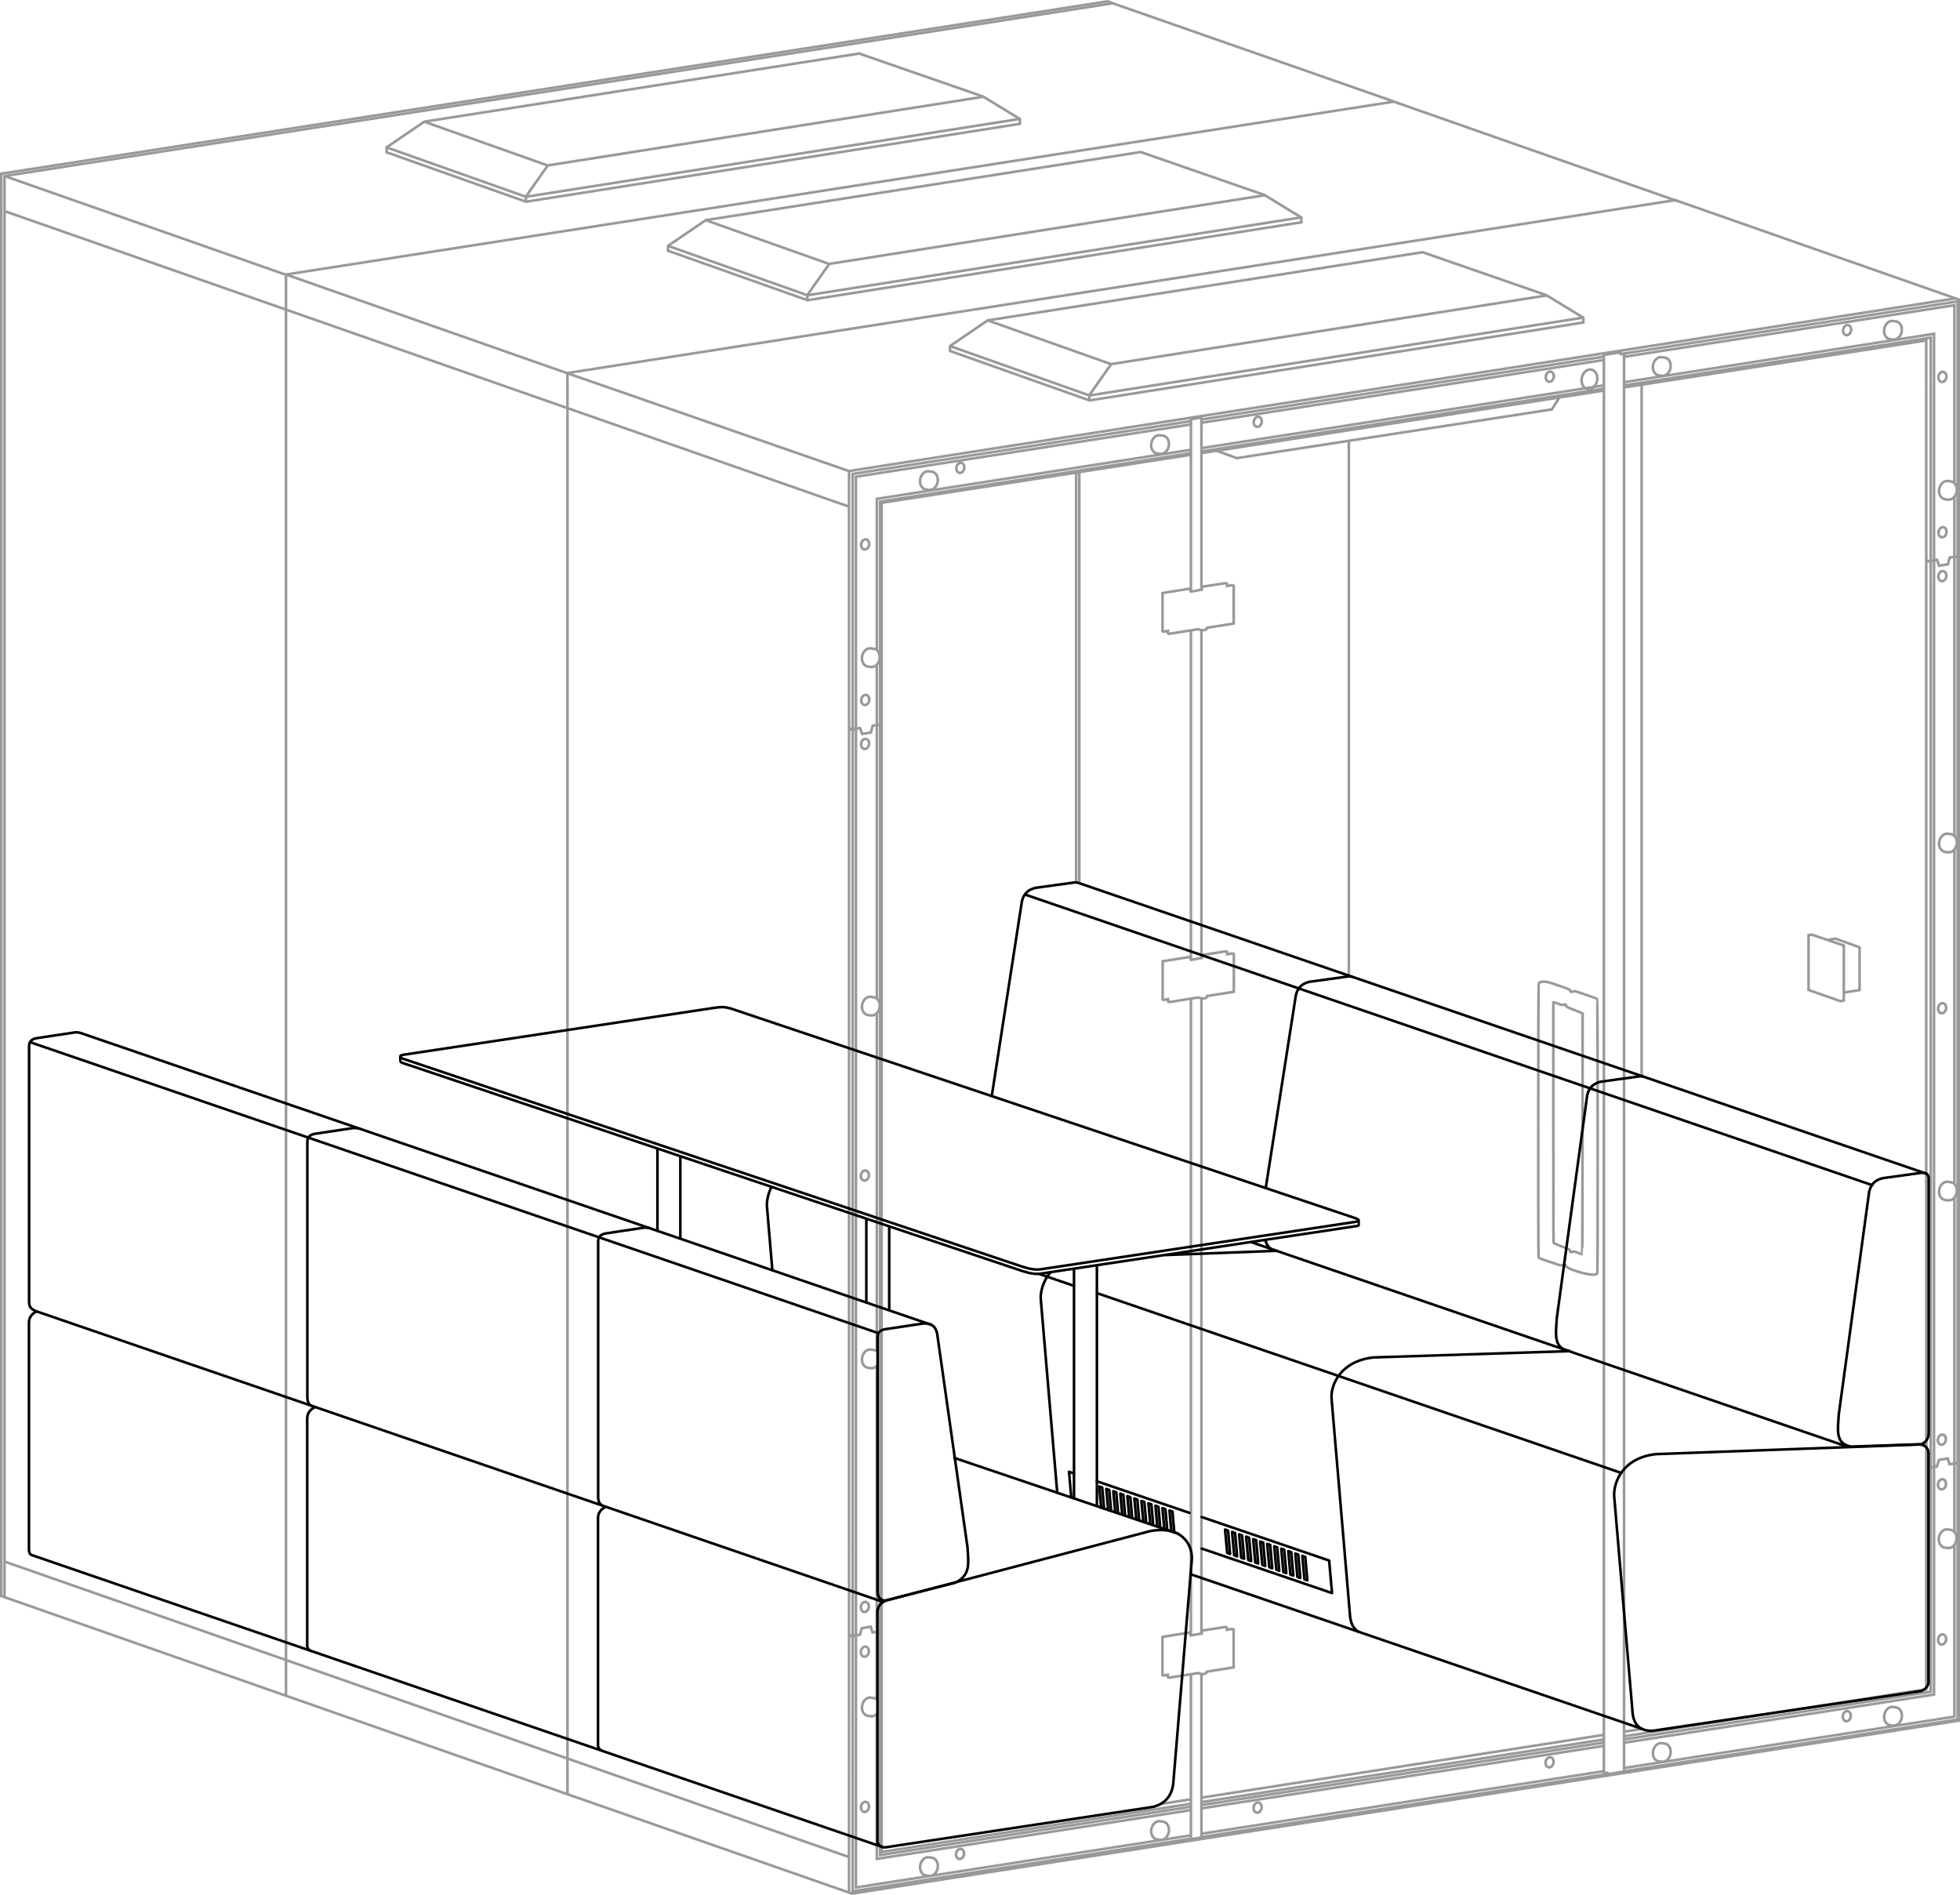 <?xml version="1.0" encoding="UTF-8" standalone="no"?>
<!-- Created with Inkscape (http://www.inkscape.org/) -->

<svg
   width="225.722mm"
   height="218.222mm"
   viewBox="0 0 225.722 218.222"
   version="1.1"
   id="svg5"
   xml:space="preserve"
   xmlns="http://www.w3.org/2000/svg"
   xmlns:svg="http://www.w3.org/2000/svg"><defs
     id="defs2" /><g
     id="g184415"
     transform="translate(2221.825,-383.133)"><path
       style="fill:none;stroke:#999999;stroke-width:0.3;stroke-miterlimit:4;stroke-dasharray:none;stroke-opacity:1"
       d="m -2040.109,527.404 c -0.452,-0.177 -0.472,-0.18 -0.639,-0.121 -0.228,0.081 -0.218,0.085 -0.273,-0.097 -0.038,-0.129 -0.074,-0.169 -0.187,-0.212 -0.077,-0.029 -0.235,-0.092 -0.352,-0.14 -0.117,-0.048 -0.449,-0.178 -0.737,-0.29 -0.288,-0.112 -0.55,-0.222 -0.582,-0.244 -0.055,-0.039 -0.057,-0.747 -0.057,-13.89 v -13.849 h 0.069 c 0.038,0 0.263,0.076 0.5,0.167 0.42,0.162 0.435,0.164 0.627,0.104 0.205,-0.064 0.278,-0.027 0.278,0.148 0,0.093 0.071,0.128 0.934,0.461 0.451,0.174 0.852,0.337 0.893,0.361 l 0.074,0.046 -0.01,13.859 c -0.01,9.192 -0.02,13.863 -0.041,13.869 -0.018,0.01 -0.243,-0.072 -0.499,-0.172 z"
       id="path6433-9-8-1-5-0-0" /><path
       style="fill:none;stroke:#999999;stroke-width:0.3;stroke-miterlimit:4;stroke-dasharray:none;stroke-opacity:1"
       d="m -2038.085,529.903 c 0.115,-0.034 0.182,-0.086 0.215,-0.163 0.067,-0.159 0.052,-31.488 -0.015,-31.57 -0.024,-0.029 -0.606,-0.244 -1.292,-0.475 l -1.247,-0.421 -0.26,0.053 c -0.158,0.032 -0.265,0.036 -0.272,0.01 -0.079,-0.273 -0.041,-0.253 -1.284,-0.672 -0.154,-0.052 -0.523,-0.179 -0.82,-0.283 -0.78,-0.273 -1.445,-0.263 -1.566,0.025 -0.051,0.121 -0.066,31.246 -0.015,31.474 0.029,0.13 0.142,0.18 1.147,0.515 0.33,0.11 0.782,0.263 1.006,0.341 0.402,0.139 0.444,0.143 0.817,0.066 0.127,-0.027 0.141,-0.019 0.163,0.088 0.08,0.387 2.815,1.197 3.423,1.013 z"
       id="path6431-6-2-1-1-30-2" /><path
       style="fill:none;stroke:#999999;stroke-width:0.3;stroke-linecap:butt;stroke-linejoin:miter;stroke-miterlimit:4;stroke-dasharray:none;stroke-opacity:1"
       d="m -2123.707,601.201 127.454,-19.919 V 417.624 l -32.64,-11.445 -127.581,19.909 v 163.668 z"
       id="path3335-0-5-13-5" /><path
       style="fill:none;stroke:#999999;stroke-width:0.3;stroke-linecap:butt;stroke-linejoin:miter;stroke-miterlimit:4;stroke-dasharray:none;stroke-opacity:1"
       d="m -1996.65,417.499 -127.394,19.878 v 163.711"
       id="path3427-3-6-5-2" /><path
       style="fill:none;stroke:#999999;stroke-width:0.3;stroke-linecap:butt;stroke-linejoin:miter;stroke-miterlimit:4;stroke-dasharray:none;stroke-opacity:1"
       d="m -2156.462,585.649 32.414,11.341"
       id="path3431-7-0-49-3" /><path
       style="fill:none;stroke:#999999;stroke-width:0.3;stroke-linecap:butt;stroke-linejoin:miter;stroke-miterlimit:4;stroke-dasharray:none;stroke-opacity:1"
       d="m -2028.667,406.283 -32.64,-11.445 -127.581,19.909 v 163.668 l 32.414,11.341"
       id="path3335-0-19-6-3-9" /><path
       style="fill:none;stroke:#999999;stroke-width:0.3;stroke-linecap:butt;stroke-linejoin:miter;stroke-miterlimit:4;stroke-dasharray:none;stroke-opacity:1"
       d="m -2188.876,574.308 32.414,11.341"
       id="path3431-7-2-7-1-9" /><path
       style="fill:none;stroke:#999999;stroke-width:0.3;stroke-linecap:butt;stroke-linejoin:miter;stroke-miterlimit:4;stroke-dasharray:none;stroke-opacity:1"
       d="m -2156.46,426.126 32.438,11.268"
       id="path3431-57-6-2-2-0" /><path
       style="fill:none;stroke:#999999;stroke-width:0.3;stroke-linecap:butt;stroke-linejoin:miter;stroke-miterlimit:4;stroke-dasharray:none;stroke-opacity:1"
       d="m -2156.469,430.133 32.414,11.341"
       id="path3431-6-9-5-8-3" /><path
       style="fill:none;stroke:#999999;stroke-width:0.3;stroke-linecap:butt;stroke-linejoin:miter;stroke-miterlimit:4;stroke-dasharray:none;stroke-opacity:1"
       d="m -2188.888,414.747 32.428,11.379"
       id="path3431-57-6-1-8-5-1" /><path
       style="fill:none;stroke:#999999;stroke-width:0.3;stroke-linecap:butt;stroke-linejoin:miter;stroke-miterlimit:4;stroke-dasharray:none;stroke-opacity:1"
       d="m -2188.883,418.792 32.414,11.341"
       id="path3431-6-9-4-4-301-5" /><path
       style="fill:none;stroke:#999999;stroke-width:0.3;stroke-linecap:butt;stroke-linejoin:miter;stroke-miterlimit:4;stroke-dasharray:none;stroke-opacity:1"
       d="m -2108.072,420.026 -4.342,2.955 v 0.572 l 16.053,5.691 56.883,-8.971 v -0.55 l -4.257,-2.597 -14.258,-4.947 z"
       id="path3568-5-2-7-2" /><path
       style="fill:none;stroke:#999999;stroke-width:0.3;stroke-linecap:butt;stroke-linejoin:miter;stroke-miterlimit:4;stroke-dasharray:none;stroke-opacity:1"
       d="m -2112.423,422.984 16.053,5.691 56.883,-8.971"
       id="path3568-0-1-6-39-5" /><path
       style="fill:none;stroke:#999999;stroke-width:0.3;stroke-linecap:butt;stroke-linejoin:miter;stroke-miterlimit:4;stroke-dasharray:none;stroke-opacity:1"
       d="m -2108.054,420.038 14.183,5.028 50.179,-7.913"
       id="path3568-0-9-6-1-7-4" /><path
       style="fill:none;stroke:#999999;stroke-width:0.3;stroke-linecap:butt;stroke-linejoin:miter;stroke-miterlimit:4;stroke-dasharray:none;stroke-opacity:1"
       d="m -2124.035,466.985 0.267,0.155 0.989,-0.163 0.241,0.679 1.015,-0.172 0.198,-0.774 1.023,-0.155"
       id="path3570-2-1-7-3" /><path
       style="fill:none;stroke:#999999;stroke-width:0.3;stroke-linecap:butt;stroke-linejoin:miter;stroke-miterlimit:4;stroke-dasharray:none;stroke-opacity:1"
       d="m -2124.046,571.397 0.267,0.155 0.989,-0.163 0.224,-0.757 1.015,-0.172 0.215,0.662 1.023,-0.155"
       id="path3570-4-7-5-4-8" /><path
       style="fill:none;stroke:#999999;stroke-width:0.3;stroke-linecap:butt;stroke-linejoin:miter;stroke-miterlimit:4;stroke-dasharray:none;stroke-opacity:1"
       d="m -2000.004,447.616 0.267,0.155 0.989,-0.163 0.241,0.679 1.015,-0.172 0.198,-0.774 1.023,-0.155"
       id="path3570-8-62-8-6-5" /><path
       style="fill:none;stroke:#999999;stroke-width:0.3;stroke-linecap:butt;stroke-linejoin:miter;stroke-miterlimit:4;stroke-dasharray:none;stroke-opacity:1"
       d="m -2000.014,552.028 0.267,0.155 0.989,-0.163 0.224,-0.757 1.015,-0.172 0.215,0.662 1.023,-0.155"
       id="path3570-4-5-8-8-7-4" /><path
       style="fill:none;stroke:#999999;stroke-width:0.3;stroke-linecap:butt;stroke-linejoin:miter;stroke-miterlimit:4;stroke-dasharray:none;stroke-opacity:1"
       d="m -2083.449,590.662 46.337,-7.216 m 2.33,-0.363 34.792,-5.418 V 422.336 l -34.788,5.409 m -2.336,0.363 -46.364,7.208 m -1.193,0.185 -35.624,5.539 v 155.359 l 35.614,-5.546"
       id="path3572-7-2-1-3" /><path
       style="fill:none;stroke:#999999;stroke-width:0.3;stroke-linecap:butt;stroke-linejoin:miter;stroke-miterlimit:4;stroke-dasharray:none;stroke-opacity:1"
       d="m -2013.165,490.767 -0.377,0.048 v 6.324 l 3.673,1.289 0.389,-0.085 v -6.324 z"
       id="path4416-9-0-3-3" /><path
       style="fill:none;stroke:#999999;stroke-width:0.3;stroke-linecap:butt;stroke-linejoin:miter;stroke-miterlimit:4;stroke-dasharray:none;stroke-opacity:1"
       d="m -2011.292,491.375 0.827,-0.158 2.797,1.009 v 4.925 l -1.8,0.28"
       id="path4418-5-6-15-2" /><path
       style="fill:none;stroke:#999999;stroke-width:0.3;stroke-linecap:butt;stroke-linejoin:miter;stroke-miterlimit:4;stroke-dasharray:none;stroke-opacity:1"
       d="m -2081.712,435.045 2.317,0.845 36.29,-5.612 0.815,-1.289"
       id="path4533-5-3-0-5" /><path
       style="fill:none;stroke:#999999;stroke-width:0.3;stroke-linecap:butt;stroke-linejoin:miter;stroke-miterlimit:4;stroke-dasharray:none;stroke-opacity:1"
       d="m -2088.167,590.885 3.48,-0.543 m 1.236,-0.193 46.337,-7.232 m 2.317,-0.362 2.003,-0.313"
       id="path4535-5-1-84-6" /><path
       style="fill:none;stroke:#999999;stroke-width:0.3;stroke-linecap:butt;stroke-linejoin:miter;stroke-miterlimit:4;stroke-dasharray:none;stroke-opacity:1"
       d="m -2032.766,427.456 v 79.633"
       id="path4861-4-3-6-4" /><path
       style="fill:none;stroke:#999999;stroke-width:0.3;stroke-linecap:butt;stroke-linejoin:miter;stroke-miterlimit:4;stroke-dasharray:none;stroke-opacity:1"
       d="M -2097.525,484.842 V 437.507"
       id="path4537-6-4-9-4-7-0" /><path
       style="fill:none;stroke:#999999;stroke-width:0.3;stroke-linecap:butt;stroke-linejoin:miter;stroke-miterlimit:4;stroke-dasharray:none;stroke-opacity:1"
       d="M -2097.887,484.758 V 437.572"
       id="path4537-6-4-9-4-4-8-1" /><path
       style="fill:none;stroke:#999999;stroke-width:0.3;stroke-linecap:butt;stroke-linejoin:miter;stroke-miterlimit:4;stroke-dasharray:none;stroke-opacity:1"
       d="m -2084.744,450.913 -3.199,0.516 v 4.403 l 0.108,0.043 0.511,-0.091 v 0.274 l 0.152,0.064 3.348,-0.53 c 0.382,0.185 1.027,0.149 0.998,-0.163 l 3.079,-0.49 v -4.353 l -0.176,-0.071 -0.598,0.099 v -0.269 l -0.176,-0.06 -2.728,0.423 v 0.335 l -1.26,0.217 -0.055,-0.079 z"
       id="path4978-56-1-7-6" /><path
       style="fill:none;stroke:#999999;stroke-width:0.3;stroke-linecap:butt;stroke-linejoin:miter;stroke-miterlimit:4;stroke-dasharray:none;stroke-opacity:1"
       d="m -2084.727,493.321 -3.199,0.516 v 4.403 l 0.108,0.043 0.511,-0.091 v 0.274 l 0.152,0.064 3.348,-0.53 c 0.382,0.185 1.027,0.149 0.998,-0.163 l 3.079,-0.49 v -4.353 l -0.176,-0.071 -0.598,0.099 v -0.269 l -0.176,-0.06 -2.728,0.424 v 0.335 l -1.26,0.217 -0.055,-0.08 z"
       id="path4978-8-1-4-2-9" /><path
       style="fill:none;stroke:#999999;stroke-width:0.3;stroke-linecap:butt;stroke-linejoin:miter;stroke-miterlimit:4;stroke-dasharray:none;stroke-opacity:1"
       d="m -2084.754,571.124 -3.199,0.516 v 4.403 l 0.108,0.043 0.511,-0.091 v 0.274 l 0.152,0.064 3.348,-0.53 c 0.382,0.185 1.027,0.149 0.998,-0.164 l 3.079,-0.49 v -4.353 l -0.176,-0.071 -0.598,0.099 v -0.269 l -0.176,-0.06 -2.728,0.423 v 0.335 l -1.26,0.217 -0.055,-0.079 z"
       id="path4978-8-6-7-1-16-4" /><path
       style="fill:none;stroke:#999999;stroke-width:0.3;stroke-linecap:butt;stroke-linejoin:miter;stroke-miterlimit:4;stroke-dasharray:none;stroke-opacity:1"
       d="m -2084.674,455.719 v 37.936 m 0,4.487 v 73.314 m 0,4.5 v 18.976 l 1.21,-0.198 v -18.815 m 0,-4.67 v -73.138 m 0,-4.658 v -37.761 m 0,-4.657 v -19.744 l -0.099,-0.069 -1.111,0.196 v 19.844"
       id="path5557-2-1-8-0" /><path
       style="fill:none;stroke:#999999;stroke-width:0.3;stroke-linecap:butt;stroke-linejoin:miter;stroke-miterlimit:4;stroke-dasharray:none;stroke-opacity:1"
       d="M -2037.113,424.005 V 587.297 h 0.385 v 0.17 l 1.937,-0.325 V 423.945 l -0.099,-0.064 -0.198,0.043 -0.116,-0.034 v -0.129 l -0.099,-0.043 z"
       id="path5559-85-6-67-6" /><path
       id="path8206-9-99-88-0-5-0-2"
       style="fill:none;stroke:#999999;stroke-width:0.3;stroke-linecap:round;stroke-linejoin:round;stroke-miterlimit:4;stroke-dasharray:none;stroke-opacity:1"
       d="m -2029.444,585.13 c -0.11,0.566 -0.557,0.959 -1.005,0.89 -0.01,0 -0.368,-0.053 -0.375,-0.055 -0.455,-0.086 -0.733,-0.623 -0.621,-1.198 0.112,-0.575 0.572,-0.972 1.028,-0.886 0.013,0 0.376,0.055 0.388,0.058 0.434,0.106 0.695,0.63 0.586,1.19 z" /><path
       id="path8206-9-99-88-9-8-8-88-6"
       style="fill:none;stroke:#999999;stroke-width:0.3;stroke-linecap:round;stroke-linejoin:round;stroke-miterlimit:4;stroke-dasharray:none;stroke-opacity:1"
       d="m -2002.817,580.96 c -0.11,0.566 -0.557,0.959 -1.005,0.89 -0.01,0 -0.368,-0.053 -0.375,-0.055 -0.455,-0.086 -0.733,-0.623 -0.621,-1.198 0.112,-0.575 0.573,-0.972 1.028,-0.886 0.013,0 0.377,0.055 0.388,0.058 0.434,0.106 0.695,0.63 0.586,1.19 z" /><path
       id="path8206-9-99-88-8-2-1-1-5"
       style="fill:none;stroke:#999999;stroke-width:0.3;stroke-linecap:round;stroke-linejoin:round;stroke-miterlimit:4;stroke-dasharray:none;stroke-opacity:1"
       d="m -2113.839,598.272 c -0.11,0.566 -0.557,0.959 -1.005,0.89 -0.01,0 -0.368,-0.053 -0.375,-0.055 -0.455,-0.086 -0.733,-0.623 -0.621,-1.198 0.112,-0.575 0.572,-0.972 1.028,-0.886 0.012,0 0.377,0.055 0.388,0.058 0.434,0.106 0.695,0.63 0.586,1.19 z" /><path
       id="path8206-9-99-88-6-3-2-39-3"
       style="fill:none;stroke:#999999;stroke-width:0.3;stroke-linecap:round;stroke-linejoin:round;stroke-miterlimit:4;stroke-dasharray:none;stroke-opacity:1"
       d="m -2087.224,594.119 c -0.11,0.566 -0.557,0.959 -1.005,0.89 -0.01,0 -0.368,-0.053 -0.375,-0.055 -0.455,-0.086 -0.733,-0.623 -0.621,-1.198 0.112,-0.576 0.573,-0.972 1.028,-0.886 0.012,0 0.377,0.055 0.388,0.059 0.434,0.106 0.695,0.63 0.586,1.19 z" /><path
       id="path8206-9-99-88-61-1-8-8-0"
       style="fill:none;stroke:#999999;stroke-width:0.3;stroke-linecap:round;stroke-linejoin:round;stroke-miterlimit:4;stroke-dasharray:none;stroke-opacity:1"
       d="m -2029.448,425.521 c -0.111,0.566 -0.557,0.959 -1.005,0.89 -0.01,0 -0.368,-0.053 -0.375,-0.055 -0.455,-0.086 -0.733,-0.622 -0.621,-1.198 0.112,-0.575 0.573,-0.972 1.028,-0.886 0.012,0 0.377,0.055 0.388,0.059 0.434,0.106 0.695,0.63 0.586,1.19 z" /><path
       id="path8206-9-99-88-9-5-1-1-3-8"
       style="fill:none;stroke:#999999;stroke-width:0.3;stroke-linecap:round;stroke-linejoin:round;stroke-miterlimit:4;stroke-dasharray:none;stroke-opacity:1"
       d="m -2002.821,421.35 c -0.11,0.566 -0.557,0.959 -1.005,0.89 -0.01,0 -0.368,-0.053 -0.375,-0.055 -0.455,-0.086 -0.733,-0.623 -0.621,-1.198 0.112,-0.576 0.572,-0.972 1.028,-0.886 0.012,0 0.376,0.055 0.388,0.058 0.434,0.106 0.695,0.63 0.586,1.19 z" /><path
       id="path8206-9-99-88-8-4-00-5-60-2"
       style="fill:none;stroke:#999999;stroke-width:0.3;stroke-linecap:round;stroke-linejoin:round;stroke-miterlimit:4;stroke-dasharray:none;stroke-opacity:1"
       d="m -2113.844,438.663 c -0.111,0.566 -0.557,0.959 -1.005,0.89 -0.01,0 -0.368,-0.053 -0.375,-0.055 -0.455,-0.086 -0.733,-0.623 -0.621,-1.198 0.112,-0.575 0.573,-0.972 1.028,-0.886 0.012,0 0.376,0.055 0.388,0.058 0.434,0.106 0.695,0.63 0.586,1.19 z" /><path
       id="path8206-9-99-88-8-4-0-84-9-3-5"
       style="fill:none;stroke:#999999;stroke-width:0.3;stroke-linecap:round;stroke-linejoin:round;stroke-miterlimit:4;stroke-dasharray:none;stroke-opacity:1"
       d="m -2120.534,459.05 c -0.11,0.566 -0.557,0.959 -1.005,0.89 -0.01,0 -0.368,-0.053 -0.375,-0.055 -0.455,-0.086 -0.733,-0.623 -0.621,-1.198 0.112,-0.575 0.572,-0.972 1.028,-0.886 0.012,0 0.377,0.055 0.388,0.058 0.434,0.106 0.695,0.63 0.586,1.19 z" /><path
       id="path8206-9-99-88-8-4-4-5-3-13-5"
       style="fill:none;stroke:#999999;stroke-width:0.3;stroke-linecap:round;stroke-linejoin:round;stroke-miterlimit:4;stroke-dasharray:none;stroke-opacity:1"
       d="m -2120.534,499.181 c -0.11,0.566 -0.557,0.959 -1.005,0.89 -0.01,0 -0.368,-0.053 -0.375,-0.055 -0.455,-0.086 -0.733,-0.623 -0.621,-1.198 0.112,-0.576 0.572,-0.972 1.028,-0.886 0.012,0 0.377,0.055 0.388,0.058 0.434,0.107 0.695,0.63 0.586,1.19 z" /><path
       id="path8206-9-99-88-8-4-2-28-9-6-2"
       style="fill:none;stroke:#999999;stroke-width:0.3;stroke-linecap:round;stroke-linejoin:round;stroke-miterlimit:4;stroke-dasharray:none;stroke-opacity:1"
       d="m -2120.534,539.801 c -0.11,0.566 -0.557,0.959 -1.005,0.89 -0.01,0 -0.368,-0.053 -0.375,-0.055 -0.455,-0.086 -0.733,-0.623 -0.621,-1.198 0.112,-0.575 0.572,-0.972 1.028,-0.886 0.012,0 0.377,0.055 0.388,0.058 0.434,0.107 0.695,0.63 0.586,1.19 z" /><path
       id="path8206-9-99-88-8-4-07-2-4-0-4"
       style="fill:none;stroke:#999999;stroke-width:0.3;stroke-linecap:round;stroke-linejoin:round;stroke-miterlimit:4;stroke-dasharray:none;stroke-opacity:1"
       d="m -2120.534,579.884 c -0.11,0.566 -0.557,0.959 -1.005,0.89 -0.01,0 -0.368,-0.053 -0.375,-0.055 -0.455,-0.086 -0.733,-0.623 -0.621,-1.198 0.112,-0.576 0.572,-0.972 1.028,-0.886 0.012,0 0.377,0.056 0.388,0.059 0.434,0.106 0.695,0.63 0.586,1.19 z" /><path
       id="path8206-9-99-88-8-4-0-8-9-0-59-0"
       style="fill:none;stroke:#999999;stroke-width:0.3;stroke-linecap:round;stroke-linejoin:round;stroke-miterlimit:4;stroke-dasharray:none;stroke-opacity:1"
       d="m -1996.523,560.515 c -0.111,0.566 -0.557,0.959 -1.005,0.89 -0.01,0 -0.368,-0.053 -0.375,-0.055 -0.455,-0.086 -0.733,-0.623 -0.621,-1.198 0.112,-0.576 0.572,-0.972 1.028,-0.886 0.012,0 0.377,0.055 0.388,0.059 0.434,0.106 0.695,0.63 0.586,1.19 z" /><path
       id="path8206-9-99-88-8-4-4-2-8-4-7-9"
       style="fill:none;stroke:#999999;stroke-width:0.3;stroke-linecap:round;stroke-linejoin:round;stroke-miterlimit:4;stroke-dasharray:none;stroke-opacity:1"
       d="m -1996.487,439.778 c -0.11,0.566 -0.557,0.959 -1.005,0.89 -0.01,0 -0.368,-0.053 -0.376,-0.055 -0.455,-0.086 -0.733,-0.623 -0.621,-1.198 0.112,-0.575 0.572,-0.972 1.028,-0.886 0.012,0 0.376,0.055 0.388,0.058 0.434,0.106 0.695,0.63 0.586,1.19 z" /><path
       id="path8206-9-99-88-8-4-2-2-2-1-00-1"
       style="fill:none;stroke:#999999;stroke-width:0.3;stroke-linecap:round;stroke-linejoin:round;stroke-miterlimit:4;stroke-dasharray:none;stroke-opacity:1"
       d="m -1996.487,480.397 c -0.11,0.566 -0.557,0.959 -1.005,0.89 -0.01,0 -0.368,-0.053 -0.376,-0.055 -0.455,-0.086 -0.733,-0.623 -0.621,-1.198 0.112,-0.575 0.572,-0.972 1.028,-0.886 0.012,0 0.376,0.055 0.388,0.058 0.434,0.106 0.695,0.63 0.586,1.19 z" /><path
       id="path8206-9-99-88-8-4-07-1-7-6-88-3"
       style="fill:none;stroke:#999999;stroke-width:0.3;stroke-linecap:round;stroke-linejoin:round;stroke-miterlimit:4;stroke-dasharray:none;stroke-opacity:1"
       d="m -1996.487,520.481 c -0.11,0.566 -0.557,0.959 -1.005,0.89 -0.01,0 -0.368,-0.053 -0.376,-0.055 -0.455,-0.086 -0.733,-0.623 -0.621,-1.198 0.112,-0.575 0.572,-0.972 1.028,-0.886 0.012,0 0.376,0.055 0.388,0.058 0.434,0.106 0.695,0.63 0.586,1.19 z" /><path
       id="path8206-9-99-88-6-6-3-5-6-7"
       style="fill:none;stroke:#999999;stroke-width:0.3;stroke-linecap:round;stroke-linejoin:round;stroke-miterlimit:4;stroke-dasharray:none;stroke-opacity:1"
       d="m -2087.229,434.51 c -0.11,0.566 -0.557,0.959 -1.005,0.89 -0.01,0 -0.368,-0.053 -0.375,-0.055 -0.455,-0.086 -0.733,-0.623 -0.621,-1.198 0.112,-0.575 0.573,-0.972 1.028,-0.886 0.012,0 0.376,0.055 0.388,0.058 0.434,0.107 0.695,0.63 0.586,1.19 z" /><ellipse
       style="fill:none;stroke:#999999;stroke-width:0.3;stroke-linecap:round;stroke-linejoin:round;stroke-miterlimit:4;stroke-dasharray:none;stroke-opacity:1"
       id="path8206-9-991-13-2-9-0"
       cx="-1927.766"
       cy="973.164"
       rx="0.458"
       ry="0.588"
       transform="matrix(0.982,0.189,-0.189,0.982,0,0)" /><ellipse
       style="fill:none;stroke:#999999;stroke-width:0.3;stroke-linecap:round;stroke-linejoin:round;stroke-miterlimit:4;stroke-dasharray:none;stroke-opacity:1"
       id="path8206-9-991-0-8-1-9-0"
       cx="-1960.41"
       cy="984.877"
       rx="0.458"
       ry="0.588"
       transform="matrix(0.982,0.189,-0.189,0.982,0,0)" /><ellipse
       style="fill:none;stroke:#999999;stroke-width:0.3;stroke-linecap:round;stroke-linejoin:round;stroke-miterlimit:4;stroke-dasharray:none;stroke-opacity:1"
       id="path8206-9-991-3-9-0-2-0"
       cx="-1895.737"
       cy="961.685"
       rx="0.458"
       ry="0.588"
       transform="matrix(0.982,0.189,-0.189,0.982,0,0)" /><ellipse
       style="fill:none;stroke:#999999;stroke-width:0.3;stroke-linecap:round;stroke-linejoin:round;stroke-miterlimit:4;stroke-dasharray:none;stroke-opacity:1"
       id="path8206-9-991-36-8-3-3-7"
       cx="-1863.128"
       cy="949.997"
       rx="0.458"
       ry="0.588"
       transform="matrix(0.982,0.189,-0.189,0.982,0,0)" /><ellipse
       style="fill:none;stroke:#999999;stroke-width:0.3;stroke-linecap:round;stroke-linejoin:round;stroke-miterlimit:4;stroke-dasharray:none;stroke-opacity:1"
       id="path8206-9-991-1-0-1-34-8"
       cx="-1854.018"
       cy="939.252"
       rx="0.458"
       ry="0.588"
       transform="matrix(0.982,0.189,-0.189,0.982,0,0)" /><ellipse
       style="fill:none;stroke:#999999;stroke-width:0.3;stroke-linecap:round;stroke-linejoin:round;stroke-miterlimit:4;stroke-dasharray:none;stroke-opacity:1"
       id="path8206-9-991-2-0-3-1-6"
       cx="-1857.408"
       cy="921.708"
       rx="0.458"
       ry="0.588"
       transform="matrix(0.982,0.189,-0.189,0.982,0,0)" /><ellipse
       style="fill:none;stroke:#999999;stroke-width:0.3;stroke-linecap:round;stroke-linejoin:round;stroke-miterlimit:4;stroke-dasharray:none;stroke-opacity:1"
       id="path8206-9-991-7-1-4-1-8"
       cx="-1858.396"
       cy="916.662"
       rx="0.458"
       ry="0.588"
       transform="matrix(0.982,0.189,-0.189,0.982,0,0)" /><ellipse
       style="fill:none;stroke:#999999;stroke-width:0.3;stroke-linecap:round;stroke-linejoin:round;stroke-miterlimit:4;stroke-dasharray:none;stroke-opacity:1"
       id="path8206-9-991-01-0-5-82-4"
       cx="-1867.757"
       cy="867.865"
       rx="0.458"
       ry="0.588"
       transform="matrix(0.982,0.189,-0.189,0.982,0,0)" /><ellipse
       style="fill:none;stroke:#999999;stroke-width:0.3;stroke-linecap:round;stroke-linejoin:round;stroke-miterlimit:4;stroke-dasharray:none;stroke-opacity:1"
       id="path8206-9-991-33-6-0-36-3"
       cx="-1877.132"
       cy="819"
       rx="0.458"
       ry="0.588"
       transform="matrix(0.982,0.189,-0.189,0.982,0,0)" /><ellipse
       style="fill:none;stroke:#999999;stroke-width:0.3;stroke-linecap:round;stroke-linejoin:round;stroke-miterlimit:4;stroke-dasharray:none;stroke-opacity:1"
       id="path8206-9-991-6-7-7-13-7"
       cx="-1878.069"
       cy="814.031"
       rx="0.458"
       ry="0.588"
       transform="matrix(0.982,0.189,-0.189,0.982,0,0)" /><ellipse
       style="fill:none;stroke:#999999;stroke-width:0.3;stroke-linecap:round;stroke-linejoin:round;stroke-miterlimit:4;stroke-dasharray:none;stroke-opacity:1"
       id="path8206-9-991-5-1-6-72-6"
       cx="-1881.462"
       cy="796.47"
       rx="0.458"
       ry="0.588"
       transform="matrix(0.982,0.189,-0.189,0.982,0,0)" /><ellipse
       style="fill:none;stroke:#999999;stroke-width:0.3;stroke-linecap:round;stroke-linejoin:round;stroke-miterlimit:4;stroke-dasharray:none;stroke-opacity:1"
       id="path8206-9-991-20-9-0-40-2"
       cx="-1893.254"
       cy="793.254"
       rx="0.458"
       ry="0.588"
       transform="matrix(0.982,0.189,-0.189,0.982,0,0)" /><ellipse
       style="fill:none;stroke:#999999;stroke-width:0.3;stroke-linecap:round;stroke-linejoin:round;stroke-miterlimit:4;stroke-dasharray:none;stroke-opacity:1"
       id="path8206-9-991-15-9-8-99-7"
       cx="-1925.868"
       cy="804.987"
       rx="0.458"
       ry="0.588"
       transform="matrix(0.982,0.189,-0.189,0.982,0,0)" /><ellipse
       style="fill:none;stroke:#999999;stroke-width:0.3;stroke-linecap:round;stroke-linejoin:round;stroke-miterlimit:4;stroke-dasharray:none;stroke-opacity:1"
       id="path8206-9-991-19-5-4-1-3"
       cx="-1921.265"
       cy="800.505"
       rx="0.898"
       ry="1.143"
       transform="matrix(0.982,0.187,-0.19,0.982,0,0)" /><ellipse
       style="fill:none;stroke:#999999;stroke-width:0.3;stroke-linecap:round;stroke-linejoin:round;stroke-miterlimit:4;stroke-dasharray:none;stroke-opacity:1"
       id="path8206-9-991-54-3-3-2-7"
       cx="-1957.912"
       cy="816.447"
       rx="0.458"
       ry="0.588"
       transform="matrix(0.982,0.189,-0.189,0.982,0,0)" /><ellipse
       style="fill:none;stroke:#999999;stroke-width:0.3;stroke-linecap:round;stroke-linejoin:round;stroke-miterlimit:4;stroke-dasharray:none;stroke-opacity:1"
       id="path8206-9-991-30-3-2-31-1"
       cx="-1990.541"
       cy="828.126"
       rx="0.458"
       ry="0.588"
       transform="matrix(0.982,0.189,-0.189,0.982,0,0)" /><ellipse
       style="fill:none;stroke:#999999;stroke-width:0.3;stroke-linecap:round;stroke-linejoin:round;stroke-miterlimit:4;stroke-dasharray:none;stroke-opacity:1"
       id="path8206-9-991-4-4-8-1-0"
       cx="-1999.64"
       cy="838.86"
       rx="0.458"
       ry="0.588"
       transform="matrix(0.982,0.189,-0.189,0.982,0,0)" /><ellipse
       style="fill:none;stroke:#999999;stroke-width:0.3;stroke-linecap:round;stroke-linejoin:round;stroke-miterlimit:4;stroke-dasharray:none;stroke-opacity:1"
       id="path8206-9-991-74-5-7-6-2"
       cx="-1996.242"
       cy="856.446"
       rx="0.458"
       ry="0.588"
       transform="matrix(0.982,0.189,-0.189,0.982,0,0)" /><ellipse
       style="fill:none;stroke:#999999;stroke-width:0.3;stroke-linecap:round;stroke-linejoin:round;stroke-miterlimit:4;stroke-dasharray:none;stroke-opacity:1"
       id="path8206-9-991-55-2-3-68-0"
       cx="-1995.303"
       cy="861.424"
       rx="0.458"
       ry="0.588"
       transform="matrix(0.982,0.189,-0.189,0.982,0,0)" /><ellipse
       style="fill:none;stroke:#999999;stroke-width:0.3;stroke-linecap:round;stroke-linejoin:round;stroke-miterlimit:4;stroke-dasharray:none;stroke-opacity:1"
       id="path8206-9-991-28-1-4-75-2"
       cx="-1985.936"
       cy="910.235"
       rx="0.458"
       ry="0.588"
       transform="matrix(0.982,0.189,-0.189,0.982,0,0)" /><ellipse
       style="fill:none;stroke:#999999;stroke-width:0.3;stroke-linecap:round;stroke-linejoin:round;stroke-miterlimit:4;stroke-dasharray:none;stroke-opacity:1"
       id="path8206-9-991-71-2-6-7-3"
       cx="-1976.547"
       cy="959.018"
       rx="0.458"
       ry="0.588"
       transform="matrix(0.982,0.189,-0.189,0.982,0,0)" /><ellipse
       style="fill:none;stroke:#999999;stroke-width:0.3;stroke-linecap:round;stroke-linejoin:round;stroke-miterlimit:4;stroke-dasharray:none;stroke-opacity:1"
       id="path8206-9-991-58-2-4-5-1"
       cx="-1975.576"
       cy="964.07"
       rx="0.458"
       ry="0.588"
       transform="matrix(0.982,0.189,-0.189,0.982,0,0)" /><ellipse
       style="fill:none;stroke:#999999;stroke-width:0.3;stroke-linecap:round;stroke-linejoin:round;stroke-miterlimit:4;stroke-dasharray:none;stroke-opacity:1"
       id="path8206-9-991-8-4-2-5-1"
       cx="-1972.183"
       cy="981.628"
       rx="0.458"
       ry="0.588"
       transform="matrix(0.982,0.189,-0.189,0.982,0,0)" /><path
       style="fill:none;stroke:#999999;stroke-width:0.3;stroke-linecap:butt;stroke-linejoin:miter;stroke-miterlimit:4;stroke-dasharray:none;stroke-opacity:1"
       d="m -2093.868,425.085 -2.505,3.563 v 0.584"
       id="path12162-9-3-95-3" /><path
       style="fill:none;stroke:#999999;stroke-width:0.3;stroke-linecap:butt;stroke-linejoin:miter;stroke-miterlimit:4;stroke-dasharray:none;stroke-opacity:1"
       d="m -2140.546,408.486 -4.342,2.955 v 0.572 l 16.053,5.691 56.883,-8.971 v -0.55 l -4.257,-2.597 -14.258,-4.947 z"
       id="path3568-5-4-6-20-6" /><path
       style="fill:none;stroke:#999999;stroke-width:0.3;stroke-linecap:butt;stroke-linejoin:miter;stroke-miterlimit:4;stroke-dasharray:none;stroke-opacity:1"
       d="m -2144.896,411.445 16.053,5.691 56.883,-8.971"
       id="path3568-0-1-36-0-0-5" /><path
       style="fill:none;stroke:#999999;stroke-width:0.3;stroke-linecap:butt;stroke-linejoin:miter;stroke-miterlimit:4;stroke-dasharray:none;stroke-opacity:1"
       d="m -2140.528,408.499 14.183,5.028 50.179,-7.913"
       id="path3568-0-9-6-0-7-1-4" /><path
       style="fill:none;stroke:#999999;stroke-width:0.3;stroke-linecap:butt;stroke-linejoin:miter;stroke-miterlimit:4;stroke-dasharray:none;stroke-opacity:1"
       d="m -2126.342,413.546 -2.505,3.563 v 0.584"
       id="path12162-9-0-9-02-7" /><path
       style="color:#000000;fill:none;stroke:#999999;stroke-width:0.3;stroke-miterlimit:4;stroke-dasharray:none;stroke-opacity:1"
       d="m -2083.452,594.686 46.732,-7.266 m 1.94,-0.302 38.411,-5.972 V 417.844 l -0.217,0.034 -38.566,6.02 m -1.956,0.306 -46.35,7.234 m -1.209,0.189 -38.96,6.081 v 163.223 l 38.972,-6.059 m 0,-0.382 -38.596,6.001 V 438.031 l 38.582,-6.023 m 1.219,-0.19 46.343,-7.234 m 2.326,-0.362 38.036,-5.939 v 20.487 m 0,1.565 v 39.066 m 0,1.565 v 38.52 m 0,1.565 v 38.508 m 0,1.474 v 19.789 l -38.031,5.913 m -2.33,0.362 -46.344,7.206"
       id="path12277-7-8-8-5" /><path
       style="color:#000000;fill:none;stroke:#999999;stroke-width:0.3;stroke-miterlimit:4;stroke-dasharray:none;stroke-opacity:1"
       d="m -2083.452,591.385 46.342,-7.199 m 2.327,-0.361 35.691,-5.549 V 421.576 l -0.218,0.034 -35.473,5.536 m -2.326,0.364 -46.349,7.233 m -1.209,0.189 -36.176,5.646 v 17.43 m 0,1.66 v 38.465 m 0,1.677 v 38.955 m 0,1.66 v 38.422 m 0,1.66 v 16.694 l 36.186,-5.623 m 0,-0.381 -35.809,5.564 V 440.9 l 35.804,-5.588 m 1.203,-0.188 46.35,-7.235 m 2.326,-0.363 35.313,-5.51 v 155.937 l -35.316,5.489 m -2.321,0.361 -46.346,7.203"
       id="path12277-8-6-6-7-8" /><path
       style="fill:none;stroke:#999999;stroke-width:0.3;stroke-linecap:butt;stroke-linejoin:miter;stroke-miterlimit:4;stroke-dasharray:none;stroke-opacity:1"
       d="m -2066.487,433.921 v 61.591"
       id="path25309-8-51-9" /><path
       style="fill:none;stroke:#999999;stroke-width:0.3;stroke-linecap:butt;stroke-linejoin:miter;stroke-miterlimit:4;stroke-dasharray:none;stroke-opacity:1"
       d="m -2221.29,562.967 32.414,11.341"
       id="path3431-7-2-7-4-73-5" /><path
       style="fill:none;stroke:#999999;stroke-width:0.3;stroke-linecap:butt;stroke-linejoin:miter;stroke-miterlimit:4;stroke-dasharray:none;stroke-opacity:1"
       d="m -2221.302,403.406 32.428,11.379"
       id="path3431-57-6-1-8-9-0-1" /><path
       style="fill:none;stroke:#999999;stroke-width:0.3;stroke-linecap:butt;stroke-linejoin:miter;stroke-miterlimit:4;stroke-dasharray:none;stroke-opacity:1"
       d="m -2221.297,407.45 32.414,11.341"
       id="path3431-6-9-4-4-3-9-1" /><path
       style="fill:none;stroke:#999999;stroke-width:0.3;stroke-linecap:butt;stroke-linejoin:miter;stroke-miterlimit:4;stroke-dasharray:none;stroke-opacity:1"
       d="m -2172.96,397.145 -4.341,2.955 v 0.572 l 16.053,5.691 56.883,-8.971 v -0.55 l -4.257,-2.597 -14.258,-4.947 z"
       id="path3568-5-4-6-1-5-0" /><path
       style="fill:none;stroke:#999999;stroke-width:0.3;stroke-linecap:butt;stroke-linejoin:miter;stroke-miterlimit:4;stroke-dasharray:none;stroke-opacity:1"
       d="m -2177.311,400.104 16.053,5.691 56.883,-8.971"
       id="path3568-0-1-36-0-6-85-5" /><path
       style="fill:none;stroke:#999999;stroke-width:0.3;stroke-linecap:butt;stroke-linejoin:miter;stroke-miterlimit:4;stroke-dasharray:none;stroke-opacity:1"
       d="m -2172.942,397.158 14.183,5.028 50.179,-7.913"
       id="path3568-0-9-6-0-7-2-0-2" /><path
       style="fill:none;stroke:#999999;stroke-width:0.3;stroke-linecap:butt;stroke-linejoin:miter;stroke-miterlimit:4;stroke-dasharray:none;stroke-opacity:1"
       d="m -2158.756,402.204 -2.505,3.563 v 0.584"
       id="path12162-9-0-9-2-73-9" /><path
       style="fill:none;stroke:#999999;stroke-width:0.3;stroke-linecap:butt;stroke-linejoin:miter;stroke-miterlimit:4;stroke-dasharray:none;stroke-opacity:1"
       d="m -2188.888,578.415 -32.787,-11.481 V 403.135 l 127.396,-19.847 0.723,0.265 31.691,11.076 0.557,0.209"
       id="path25311-8-7-2-1" /><path
       style="fill:none;stroke:#999999;stroke-width:0.3;stroke-linecap:butt;stroke-linejoin:miter;stroke-miterlimit:4;stroke-dasharray:none;stroke-opacity:1"
       d="M -2221.302,567.067 V 403.406 l 127.632,-19.899"
       id="path25311-8-7-9-4-3" /><path
       style="fill:none;stroke:#000000;stroke-width:0.3;stroke-linecap:round;stroke-linejoin:round;stroke-dasharray:none"
       d="m -2119.791,567.455 c -0.575,0.231 -0.95,0.663 -0.987,1.257 v 26.463 c 0.024,0.409 0.426,0.746 0.93,0.698 l 30.858,-4.667 c 1.226,-0.34 2.071,-1.114 2.276,-2.621 l 2.132,-25.701 c 0.186,-1.709 -1.019,-4.157 -4.838,-3.416 z"
       id="path65188-6-8-9" /><path
       style="fill:none;stroke:#000000;stroke-width:0.3;stroke-linecap:round;stroke-linejoin:round;stroke-dasharray:none"
       d="m -2000.72,549.481 c 0.575,0.059 0.95,0.379 0.987,0.962 v 26.463 c -0.024,0.416 -0.426,0.874 -0.93,0.976 l -30.858,4.573 c -1.226,0.023 -2.071,-0.494 -2.276,-1.94 l -2.132,-25.062 c -0.095,-1.653 1.019,-4.463 4.838,-4.864 z"
       id="path65188-7-2-1-7" /><path
       style="fill:none;stroke:#000000;stroke-width:0.3;stroke-linecap:round;stroke-linejoin:round;stroke-dasharray:none"
       d="m -2120.762,537.05 v 29.397 c 0.024,0.57 0.273,0.934 0.832,1.017 l 8.084,-2.058 c 1.901,-0.872 1.528,-2.408 1.442,-4.084 l -3.506,-24.691 c -0.252,-0.949 -0.86,-1.107 -1.547,-1.091 l -4.358,0.656 c -0.568,0.078 -0.914,0.339 -0.947,0.855 z"
       id="path65244-5-9-8" /><path
       style="fill:none;stroke:#000000;stroke-width:0.3;stroke-linecap:round;stroke-linejoin:round;stroke-dasharray:none"
       d="m -1999.71,518.793 v 29.397 c -0.024,0.577 -0.273,1.013 -0.832,1.257 l -8.084,0.276 c -1.901,-0.323 -1.528,-1.967 -1.442,-3.668 l 3.507,-25.704 c 0.252,-1.022 0.86,-1.355 1.547,-1.538 l 4.358,-0.602 c 0.568,-0.086 0.914,0.075 0.947,0.582 z"
       id="path65244-17-0-3-1" /><path
       style="fill:none;stroke:#000000;stroke-width:0.3;stroke-linecap:round;stroke-linejoin:round;stroke-dasharray:none"
       d="m -2100.068,555.037 -1.889,-22.198 c -0.098,-0.865 0.26,-2.203 1.109,-3.184 m 13.288,-1.992 12.707,-0.484"
       id="path65188-7-7-8-2-1" /><path
       style="fill:none;stroke:#000000;stroke-width:0.3;stroke-linecap:round;stroke-linejoin:round;stroke-dasharray:none"
       d="m -2074.704,527.206 c -0.875,-0.149 -1.22,-0.597 -1.38,-1.204 m 0.029,-6.061 3.467,-22.203 c 0.252,-1.022 0.86,-1.355 1.547,-1.538 l 4.358,-0.602 c 0.233,-0.035 0.428,-0.029 0.58,0.025"
       id="path65244-17-6-9-0-7" /><path
       style="fill:none;stroke:#000000;stroke-width:0.3;stroke-linecap:round;stroke-linejoin:round;stroke-dasharray:none"
       d="m -2185.591,545.203 c -0.499,0.242 -0.82,0.651 -0.854,1.198 v 26.269 c 0.014,0.25 0.148,0.444 0.382,0.569"
       id="path65188-4-6-4-7" /><path
       style="fill:none;stroke:#000000;stroke-width:0.3;stroke-linecap:round;stroke-linejoin:round;stroke-dasharray:none"
       d="m -2180.475,513.099 c -0.201,-0.056 -0.421,-0.07 -0.65,-0.065 l -4.358,0.656 c -0.568,0.078 -0.914,0.339 -0.947,0.855 v 29.591 c 0.017,0.409 0.15,0.703 0.431,0.872"
       id="path65244-1-2-2-1" /><path
       style="fill:none;stroke:#000000;stroke-width:0.3;stroke-linecap:round;stroke-linejoin:round;stroke-dasharray:none"
       d="m -2065.387,571.032 c -0.497,-0.29 -0.83,-0.816 -0.948,-1.652 l -2.132,-25.062 c -0.186,-1.653 1.019,-4.463 4.838,-4.864 l 22.535,-0.725"
       id="path65188-7-7-8-0-1-1" /><path
       style="fill:none;stroke:#000000;stroke-width:0.3;stroke-linecap:round;stroke-linejoin:round;stroke-dasharray:none"
       d="m -2041.104,538.711 c -1.901,-0.323 -1.523,-2.062 -1.437,-3.764 l 3.507,-25.704 c 0.252,-1.022 0.86,-1.355 1.547,-1.538 l 4.358,-0.602 c 0.232,-0.035 0.428,-0.029 0.58,0.025"
       id="path65244-17-6-9-8-0-4" /><path
       style="fill:none;stroke:#000000;stroke-width:0.3;stroke-linecap:round;stroke-linejoin:round;stroke-dasharray:none"
       d="m -2152.102,556.676 c -0.499,0.242 -0.82,0.651 -0.854,1.198 v 26.269 c 0.014,0.25 0.148,0.444 0.382,0.569"
       id="path65188-4-6-5-1-7" /><path
       style="fill:none;stroke:#000000;stroke-width:0.3;stroke-linecap:round;stroke-linejoin:round;stroke-dasharray:none"
       d="m -2146.985,524.572 c -0.201,-0.056 -0.421,-0.07 -0.65,-0.065 l -4.358,0.656 c -0.568,0.078 -0.914,0.339 -0.947,0.855 v 29.591 c 0.017,0.409 0.15,0.703 0.431,0.872"
       id="path65244-1-2-8-8-1" /><path
       style="fill:none;stroke:#000000;stroke-width:0.3;stroke-linecap:round;stroke-linejoin:round;stroke-dasharray:none"
       d="m -2217.624,534.164 c -0.507,0.241 -0.833,0.653 -0.867,1.205 v 26.289 c 0.013,0.218 0.099,0.482 0.326,0.559 l 97.942,33.612"
       id="path65188-4-9-8-2-8" /><path
       style="fill:none;stroke:#000000;stroke-width:0.3;stroke-linecap:round;stroke-linejoin:round;stroke-dasharray:none"
       d="m -2114.597,535.69 -97.62,-33.488 c -0.37,-0.134 -0.605,-0.218 -0.954,-0.181 l -4.358,0.656 c -0.568,0.078 -0.914,0.339 -0.947,0.855 v -1e-4 29.57 c 0.024,0.57 0.25,0.801 0.835,1.041 l 97.401,33.43"
       id="path65244-1-6-5-0-4" /><path
       style="fill:none;stroke:#000000;stroke-width:0.3;stroke-linecap:round;stroke-linejoin:round;stroke-dasharray:none"
       d="m -2120.779,536.621 -97.575,-33.469"
       id="path65244-1-6-7-31-8-7" /><path
       style="fill:none;stroke:#000000;stroke-width:0.3;stroke-linecap:round;stroke-linejoin:round;stroke-dasharray:none"
       d="m -2139.627,499.205 -35.823,5.407 c -0.462,0.089 -0.262,0.361 0.067,0.455 l 71.257,23.925 c 0.978,0.308 1.624,0.417 2.355,0.282 l 36.217,-5.459 c 0.258,-0.05 0.29,-0.211 -0.093,-0.368 l -71.364,-23.955 c -1.2,-0.442 -1.619,-0.436 -2.617,-0.285 z"
       id="path65244-1-6-7-6-6-9-00-8-0" /><path
       style="fill:none;stroke:#000000;stroke-width:0.3;stroke-linecap:round;stroke-linejoin:round;stroke-dasharray:none"
       d="m -2175.724,504.795 c 0,0.015 0,0.555 0.01,0.57 0.092,0.124 0.185,0.162 0.334,0.205 l 71.257,23.925 c 0.978,0.308 1.624,0.417 2.355,0.282 l 36.217,-5.459 c 0.088,-0.017 0.144,-0.035 0.191,-0.086 0.01,-0.01 5e-4,-0.533 0,-0.545"
       id="path65244-1-6-7-6-6-9-4-60-5-9" /><path
       style="fill:none;stroke:#000000;stroke-width:0.3;stroke-linecap:round;stroke-linejoin:round;stroke-dasharray:none"
       d="m -2035.182,552.732 -60.306,-20.679 m -2.67,-0.85 -3.942,-1.344"
       id="path65244-1-6-7-6-6-3-37-5-5" /><path
       style="fill:none;stroke:#000000;stroke-width:0.3;stroke-linecap:round;stroke-linejoin:round;stroke-dasharray:none"
       d="m -2032.633,582.263 -52.045,-17.831 m -48.197,-35.009 -0.63,-7.405 c -0.021,-0.606 0.132,-1.368 0.487,-2.127"
       id="path65244-1-6-7-6-6-3-3-9-6-7" /><path
       style="fill:none;stroke:#000000;stroke-width:0.3;stroke-linecap:round;stroke-linejoin:round;stroke-dasharray:none"
       d="M -2006.227,519.609 -2103.741,486.16"
       id="path65244-1-6-7-6-6-4-6-6-2" /><path
       style="fill:none;stroke:#000000;stroke-width:0.3;stroke-linecap:round;stroke-linejoin:round;stroke-dasharray:none"
       d="m -2008.995,549.757 -68.699,-23.568 m -29.912,-16.854 3.469,-22.417 c 0.252,-1.022 0.86,-1.355 1.547,-1.538 l 4.358,-0.602 c 0.202,-0.031 0.377,-0.03 0.595,0.026 l 97.651,33.485"
       id="path65244-1-6-7-6-6-4-4-8-9-0" /><path
       style="fill:none;stroke:#000000;stroke-width:0.3;stroke-linecap:round;stroke-linejoin:round;stroke-dasharray:none"
       d="m -2111.919,551.027 25.798,8.733"
       id="path65246-4-7-8" /><path
       style="fill:none;stroke:#000000;stroke-width:0.3;stroke-linecap:round;stroke-linejoin:round;stroke-dasharray:none"
       d="M -2146.111,515.457 V 524.885"
       id="path65765-38-7-3" /><path
       style="fill:none;stroke:#000000;stroke-width:0.3;stroke-linecap:round;stroke-linejoin:round;stroke-dasharray:none"
       d="m -2143.475,516.356 v 9.407"
       id="path65765-3-3-4-6" /><path
       style="fill:none;stroke:#000000;stroke-width:0.3;stroke-linecap:round;stroke-linejoin:round;stroke-dasharray:none"
       d="M -2122.055,523.511 V 533.044"
       id="path65765-0-3-0-3" /><path
       style="fill:none;stroke:#000000;stroke-width:0.3;stroke-linecap:round;stroke-linejoin:round;stroke-dasharray:none"
       d="m -2119.42,524.45 v 9.548"
       id="path65765-3-9-2-8-1" /><path
       style="fill:none;stroke:#000000;stroke-width:0.3;stroke-linecap:round;stroke-linejoin:round;stroke-dasharray:none"
       d="M -2098.138,529.35 V 555.604"
       id="path65765-0-3-5-1-8" /><path
       style="fill:none;stroke:#000000;stroke-width:0.3;stroke-linecap:round;stroke-linejoin:round;stroke-dasharray:none"
       d="M -2095.503,528.871 V 556.463"
       id="path65765-3-9-2-5-2-5" /><path
       style="fill:none;stroke:#000000;stroke-width:0.3;stroke-linecap:round;stroke-linejoin:round;stroke-dasharray:none"
       d="m -2098.456,555.562 -0.256,-2.941 0.549,0.187 m 2.659,0.908 10.654,3.637 m 1.414,0.483 14.68,5.011 0.333,3.744 -15.001,-5.123"
       id="path65188-7-7-8-0-1-1-1-4-4-1-8-2-6" /><path
       style="fill:none;stroke:#000000;stroke-width:0.3;stroke-linecap:round;stroke-linejoin:round;stroke-dasharray:none"
       d="m -2071.845,562.309 0.344,0.123 0.237,2.692 -0.338,-0.126 z"
       id="path65188-7-7-8-0-1-1-1-4-4-1-8-8-31-1" /><path
       style="fill:none;stroke:#000000;stroke-width:0.3;stroke-linecap:round;stroke-linejoin:round;stroke-dasharray:none"
       d="m -2072.654,562.037 0.344,0.123 0.237,2.692 -0.338,-0.126 z"
       id="path65188-7-7-8-0-1-1-1-4-4-1-8-8-7-84-02" /><path
       style="fill:none;stroke:#000000;stroke-width:0.3;stroke-linecap:round;stroke-linejoin:round;stroke-dasharray:none"
       d="m -2073.462,561.76 0.344,0.123 0.237,2.692 -0.338,-0.126 z"
       id="path65188-7-7-8-0-1-1-1-4-4-1-8-8-75-6-3" /><path
       style="fill:none;stroke:#000000;stroke-width:0.3;stroke-linecap:round;stroke-linejoin:round;stroke-dasharray:none"
       d="m -2074.271,561.478 0.344,0.123 0.237,2.692 -0.338,-0.126 z"
       id="path65188-7-7-8-0-1-1-1-4-4-1-8-8-7-6-22-3" /><path
       style="fill:none;stroke:#000000;stroke-width:0.3;stroke-linecap:round;stroke-linejoin:round;stroke-dasharray:none"
       d="m -2075.08,561.206 0.344,0.123 0.237,2.692 -0.338,-0.126 z"
       id="path65188-7-7-8-0-1-1-1-4-4-1-8-8-9-19-57" /><path
       style="fill:none;stroke:#000000;stroke-width:0.3;stroke-linecap:round;stroke-linejoin:round;stroke-dasharray:none"
       d="m -2075.889,560.923 0.344,0.123 0.237,2.692 -0.338,-0.126 z"
       id="path65188-7-7-8-0-1-1-1-4-4-1-8-8-7-3-0-9" /><path
       style="fill:none;stroke:#000000;stroke-width:0.3;stroke-linecap:round;stroke-linejoin:round;stroke-dasharray:none"
       d="m -2076.697,560.652 0.344,0.123 0.237,2.692 -0.338,-0.126 z"
       id="path65188-7-7-8-0-1-1-1-4-4-1-8-8-75-7-8-9" /><path
       style="fill:none;stroke:#000000;stroke-width:0.3;stroke-linecap:round;stroke-linejoin:round;stroke-dasharray:none"
       d="m -2077.506,560.375 0.344,0.123 0.237,2.692 -0.338,-0.126 z"
       id="path65188-7-7-8-0-1-1-1-4-4-1-8-8-7-6-6-40-6" /><path
       style="fill:none;stroke:#000000;stroke-width:0.3;stroke-linecap:round;stroke-linejoin:round;stroke-dasharray:none"
       d="m -2078.315,560.089 0.344,0.123 0.237,2.692 -0.338,-0.126 z"
       id="path65188-7-7-8-0-1-1-1-4-4-1-8-8-99-7-8" /><path
       style="fill:none;stroke:#000000;stroke-width:0.3;stroke-linecap:round;stroke-linejoin:round;stroke-dasharray:none"
       d="m -2079.124,559.825 0.344,0.123 0.237,2.692 -0.338,-0.126 z"
       id="path65188-7-7-8-0-1-1-1-4-4-1-8-8-7-5-35-3" /><path
       style="fill:none;stroke:#000000;stroke-width:0.3;stroke-linecap:round;stroke-linejoin:round;stroke-dasharray:none"
       d="m -2079.932,559.549 0.344,0.123 0.237,2.692 -0.338,-0.126 z"
       id="path65188-7-7-8-0-1-1-1-4-4-1-8-8-75-9-1-4" /><path
       style="fill:none;stroke:#000000;stroke-width:0.3;stroke-linecap:round;stroke-linejoin:round;stroke-dasharray:none"
       d="m -2080.741,559.272 0.344,0.123 0.237,2.692 -0.338,-0.126 z"
       id="path65188-7-7-8-0-1-1-1-4-4-1-8-8-7-6-2-6-10" /><path
       style="fill:none;stroke:#000000;stroke-width:0.3;stroke-linecap:round;stroke-linejoin:round;stroke-dasharray:none"
       d="m -2086.932,559.425 -0.213,-2.347 0.344,0.123 0.205,2.332"
       id="path65188-7-7-8-0-1-1-1-4-4-1-8-8-94-5-6" /><path
       style="fill:none;stroke:#000000;stroke-width:0.3;stroke-linecap:round;stroke-linejoin:round;stroke-dasharray:none"
       d="m -2087.74,559.162 -0.213,-2.356 0.344,0.123 0.205,2.336"
       id="path65188-7-7-8-0-1-1-1-4-4-1-8-8-7-0-7-3" /><path
       style="fill:none;stroke:#000000;stroke-width:0.3;stroke-linecap:round;stroke-linejoin:round;stroke-dasharray:none"
       d="m -2088.546,558.916 -0.216,-2.387 0.344,0.123 0.21,2.384"
       id="path65188-7-7-8-0-1-1-1-4-4-1-8-8-75-8-7-2" /><path
       style="fill:none;stroke:#000000;stroke-width:0.3;stroke-linecap:round;stroke-linejoin:round;stroke-dasharray:none"
       d="m -2089.354,558.618 -0.217,-2.371 0.344,0.123 0.21,2.367"
       id="path65188-7-7-8-0-1-1-1-4-4-1-8-8-7-6-0-2-8" /><path
       style="fill:none;stroke:#000000;stroke-width:0.3;stroke-linecap:round;stroke-linejoin:round;stroke-dasharray:none"
       d="m -2090.161,558.356 -0.218,-2.381 0.344,0.123 0.209,2.355"
       id="path65188-7-7-8-0-1-1-1-4-4-1-8-8-9-1-6-2" /><path
       style="fill:none;stroke:#000000;stroke-width:0.3;stroke-linecap:round;stroke-linejoin:round;stroke-dasharray:none"
       d="m -2090.97,558.1 -0.218,-2.407 0.344,0.123 0.21,2.384"
       id="path65188-7-7-8-0-1-1-1-4-4-1-8-8-7-3-1-3-0" /><path
       style="fill:none;stroke:#000000;stroke-width:0.3;stroke-linecap:round;stroke-linejoin:round;stroke-dasharray:none"
       d="m -2091.781,557.813 -0.216,-2.392 0.344,0.123 0.211,2.393"
       id="path65188-7-7-8-0-1-1-1-4-4-1-8-8-75-7-1-5-3" /><path
       style="fill:none;stroke:#000000;stroke-width:0.3;stroke-linecap:round;stroke-linejoin:round;stroke-dasharray:none"
       d="m -2092.589,557.534 -0.216,-2.391 0.344,0.123 0.211,2.393"
       id="path65188-7-7-8-0-1-1-1-4-4-1-8-8-7-6-6-8-13-5" /><path
       style="fill:none;stroke:#000000;stroke-width:0.3;stroke-linecap:round;stroke-linejoin:round;stroke-dasharray:none"
       d="m -2093.396,557.267 -0.218,-2.409 0.344,0.123 0.211,2.403"
       id="path65188-7-7-8-0-1-1-1-4-4-1-8-8-99-5-15-7" /><path
       style="fill:none;stroke:#000000;stroke-width:0.3;stroke-linecap:round;stroke-linejoin:round;stroke-dasharray:none"
       d="m -2094.203,557.029 -0.22,-2.435 0.344,0.123 0.213,2.42"
       id="path65188-7-7-8-0-1-1-1-4-4-1-8-8-7-5-4-2-5" /><path
       style="fill:none;stroke:#000000;stroke-width:0.3;stroke-linecap:round;stroke-linejoin:round;stroke-dasharray:none"
       d="m -2095.01,556.768 -0.221,-2.45 0.344,0.123 0.213,2.419"
       id="path65188-7-7-8-0-1-1-1-4-4-1-8-8-75-9-3-45-29" /></g></svg>

